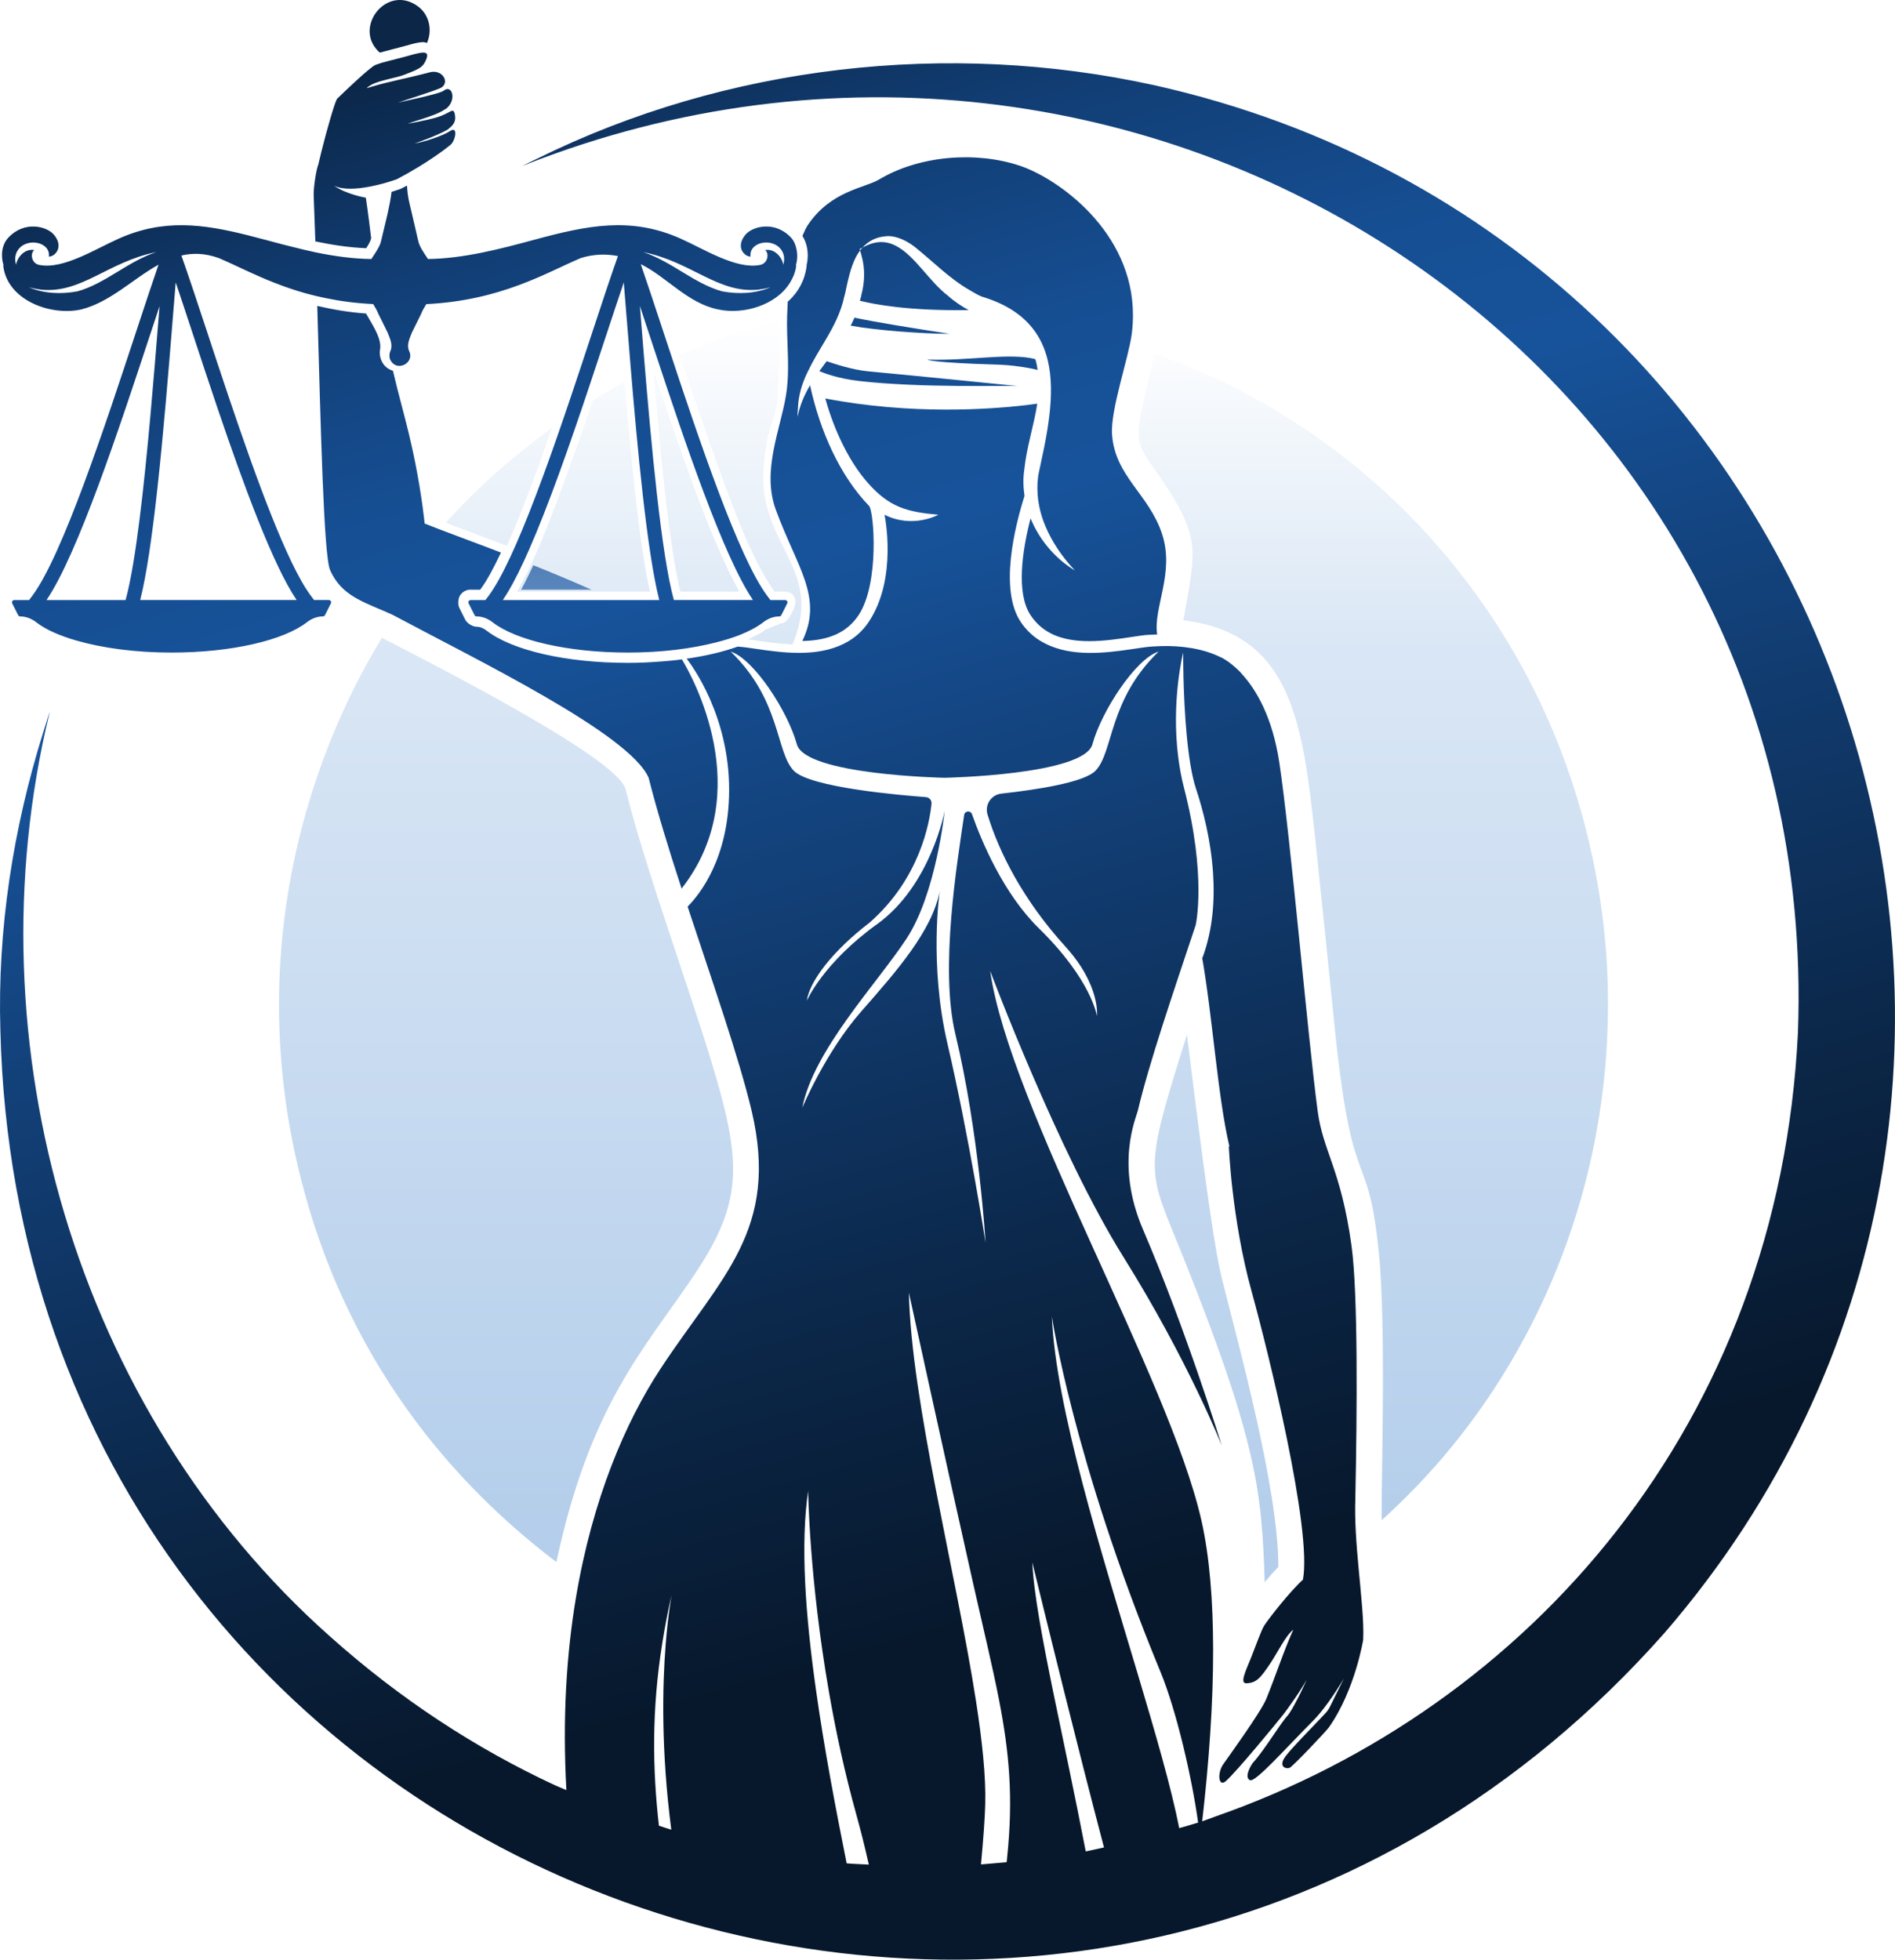 <?xml version="1.0" encoding="UTF-8"?>
<svg id="Layer_1" data-name="Layer 1" xmlns="http://www.w3.org/2000/svg" xmlns:xlink="http://www.w3.org/1999/xlink" viewBox="0 0 987.59 1021">
  <defs>
    <style>
      .cls-1 {
        mask: url(#mask);
      }

      .cls-2 {
        fill: url(#linear-gradient-3);
      }

      .cls-2, .cls-3 {
        fill-rule: evenodd;
      }

      .cls-4 {
        fill: url(#linear-gradient-2);
      }

      .cls-3 {
        fill: url(#linear-gradient);
      }
    </style>
    <linearGradient id="linear-gradient" x1="3356.66" y1="844.6" x2="5500.69" y2="-6735.17" gradientTransform="translate(-40.05 91.42) scale(.11 -.11)" gradientUnits="userSpaceOnUse">
      <stop offset="0" stop-color="#0b2647"/>
      <stop offset=".12" stop-color="#113d73"/>
      <stop offset=".25" stop-color="#164e92"/>
      <stop offset=".35" stop-color="#17539b"/>
      <stop offset=".46" stop-color="#144785"/>
      <stop offset=".81" stop-color="#0b2647"/>
      <stop offset="1" stop-color="#07182c"/>
    </linearGradient>
    <linearGradient id="linear-gradient-2" x1="4662.47" y1="-664.1" x2="4662.47" y2="-6426.32" gradientTransform="translate(-40.05 91.42) scale(.11 -.11)" gradientUnits="userSpaceOnUse">
      <stop offset="0" stop-color="#fff" stop-opacity="0"/>
      <stop offset=".27" stop-color="#fff" stop-opacity=".5"/>
      <stop offset="1" stop-color="#fff"/>
    </linearGradient>
    <mask id="mask" x="144.46" y="166.22" width="694.48" height="659.06" maskUnits="userSpaceOnUse">
      <g id="id0">
        <rect class="cls-4" x="144.46" y="166.22" width="694.48" height="659.06"/>
      </g>
    </mask>
    <linearGradient id="linear-gradient-3" x1="4662.52" y1="-6426.32" x2="4662.52" y2="-664.1" gradientTransform="translate(-40.05 91.42) scale(.11 -.11)" gradientUnits="userSpaceOnUse">
      <stop offset="0" stop-color="#b4ceeb"/>
      <stop offset="1" stop-color="#b4ceeb"/>
    </linearGradient>
  </defs>
  <g id="Layer_1-2" data-name="Layer_1">
    <g id="Stevens_Law_Logo_2024">
      <path class="cls-3" d="M445.31,165.5c-.62,1.41-1.25,2.81-1.98,4.16,13,2.44,38,4.28,51.56,4.28-20.02-3.1-38.24-6.06-49.58-8.44ZM427,193.35c2.4,1.04,9.66,3.86,20.58,5.13,32.59,3.76,75.87,2.24,82.72,2.66,0,0-49.61-5.03-78-7.69-8.01-.75-17.95-4.03-21.49-5.26-1.28,1.7-2.58,3.43-3.81,5.16ZM420.37,138.71c-.99,7.51-4.41,13.43-9.17,17.89-.19.18-.41.31-.61.47-.01.27-.06.58-.09.84-.06.75-.01,1.5-.08,2.25-.38,5.81-.28,11.63-.06,17.46.01.49.01.99.05,1.47.33,8.95.67,17.89-.75,26.7-2.86,17.82-12.81,39.49-5.34,59.79,11.14,30.32,24.83,45.54,13.82,68.38,13.94-.26,23.35-4.5,29.32-13.47,10.99-16.48,8.01-54.27,5.46-56.91-15.17-15.69-25.57-38.91-30.76-62.87-2.95,5.03-5.32,10.38-6.46,16.38-.13-1.52.09-2.91.15-4.37.22-6.6,2.06-12.72,4.87-18.57,1.5-3.15,3.15-6.25,4.94-9.31,1.56-2.63,3.13-5.26,4.69-7.9,4.22-7.1,7.94-14.36,9.62-22.29.18-.84.5-1.62.62-2.47,1.28-5.84,2.59-12.64,5.46-18.23.63-1.22,1.39-2.37,2.19-3.46-.09-.24-.12-.47-.2-.72.51-.33,1-.53,1.51-.82,2.87-3.17,6.71-5.44,12.19-5.88,2.21-.24,4.34.19,6.38.85,3.17,1.03,6.13,2.78,8.57,4.68,10.04,8.06,18.25,16.63,28.74,22.61,1.97,1.13,3.88,2.35,6.07,3.27,11.59,3.44,19.75,8.62,25.34,15.01,12.47,14.17,12.31,34.36,8.87,55.21-.93,5.6-2.09,11.22-3.31,16.81-.22,1.04-.46,2.1-.68,3.15-.07.32-.15.63-.2.96-.87,3.89-1.02,7.82-.77,11.74.37,5.7,1.79,11.38,4.09,16.83,3.52,8.35,8.91,16.24,15.38,23.03-10-5.97-18.48-15.73-23.14-27.16-4.43,17.14-7.56,39.09,0,50.44,6.16,9.23,15.87,13.54,30.55,13.54,7.71,0,15.48-1.16,22.35-2.21l5.15-.75c2.57-.36,5.28-.4,7.94-.53-2.19-13.79,9.23-31.88,2.58-52.27-6.83-20.86-24.58-30.05-26.1-51.96-.87-12.82,8.6-39.67,10.28-52.41.44-3.31.6-6.53.62-9.69.04-43.77-39.33-71.35-59.02-77.9-22.91-7.62-52.39-5.32-73.34,7.23-7.41,4.43-25.07,5.81-37.11,23.73-1.1,1.64-1.9,3.69-2.79,5.63.91,1.48,1.64,3.09,2.09,4.82.84,3.21.93,6.72.12,10.25,0,.22-.01.46-.03.69h.01,0ZM448.98,133.11c1.92,6.81,1.7,13.76-.03,20.42-.06.23-.09.47-.15.69-.13.87-.47,1.64-.66,2.47,7.4,1.88,25.49,5.35,56.66,4.87-3.65-2.03-7.25-4.32-10.57-7.32-1.32-.96-2.6-2.09-3.86-3.28-9.1-8.56-16.82-21.7-27.34-24.37-4.01-1.03-8.44-.47-13.5,2.39-.46.5-.9,1-1.29,1.55.31.87.5,1.72.74,2.58h0ZM540.77,192.77c-.28-1.84-.59-3.66-1.15-5.47-.01-.06-.06-.11-.07-.16-.87-.22-1.72-.46-2.64-.61-13.68-2.34-32.85,1.52-53.62.82,0,0,.68,1.59,38.15,2.69,4.03.12,10.11.84,15.14,1.79,1.53.28,2.95.6,4.21.93h-.02ZM601.43,44.37c-107.36-23.6-222.85-10.44-321.52,38.32-.53.25-1.06.5-1.59.76-2,1-4.03,1.91-6.01,2.94.31-.12.63-.22.94-.34,320.32-126.4,676.38,100.44,663.77,451.63-9.86,204.4-140.4,351.87-303.92,408.83-2.21.78-4.37,1.67-6.57,2.41,3.56-30.96,5.75-61.67,5.7-89.83-.06-24.98-1.81-48.02-6.14-67.09-16.94-74.5-99.91-215.06-110.07-286.18,0,0,35.55,94.84,69.43,149.01,33.86,54.2,51.23,98.21,51.23,98.21,0,0-18.2-59.27-41.06-112.61-14.53-33.9-3.57-57.78-2.63-61.81,5.92-24.98,18.22-60.81,30.13-96.61,0,.01.01.05.01.06v-.09c.04-.22,5.85-25.25-6.07-71.5-1.35-5.19-2.28-10.35-2.94-15.38-3.92-29.8,2.49-55.12,2.49-55.12,0,0-.12,21.58,1.79,42.39,1,10.8,2.53,21.39,4.92,28.62,3.76,11.32,7.69,26.76,8.84,43.45,1.01,14.57-.08,30.08-5.55,44.77l-.28-1.41c5.63,32.05,8.32,73.75,14.35,99.33l-.25.25s1.46,37.71,11.81,75.28c8.79,31.93,31.67,124.18,26.79,150.35-7.13,6.49-17.91,20.42-20.07,23.76-.03.03-.09.11-.1.15-1.49,2.32-4.18,10-6.91,16.86-2.64,6.57-6.01,13.34-2.41,13.22,5.24-.19,7.31-2.66,12.47-10.34,3.78-5.63,7.95-14.44,12.02-17.6-4.63,10.04-9.69,25.34-14.11,36.1-2.95,7.13-21.11,32.08-22.54,34.2-3.03,4.47-2.38,11.95,1.46,8.62,5.49-4.79,26.51-30.3,30.05-34.83,1.59-2.01,9.77-13.35,12.01-18.01-1.76,4.64-7.79,16.44-9.8,18.63-4.18,4.56-11.91,17.82-18.26,24.8-1.98,2.79-4.14,7.82-1.34,8.91,2.91,1.13,18.74-16.87,32.53-30.64,5.58-5.58,11.54-14.31,16.38-22.39l-7.22,14.6c-.62,1.25-1.34,2.34-2.31,3.41-3.72,4.13-17.7,18.14-21,22.69-4.03,5.59.62,6.6,2.25,5.88,1.64-.73,18.91-18.9,20.46-21.1,13.74-19.53,17.91-45.94,17.91-45.94l-.07.16c.47-9.11-1.07-22.8-2.41-37.39-1.13-12.18-2.12-24.97-1.66-36.38h-.01c.91-44.74,1.41-106.39-1.98-131.18-5.49-40.17-14.99-49.34-17.71-70.72-5.09-38.2-14.07-142.32-19.91-181.05-3.63-24.03-12.11-38.03-19.21-45.91-.21-.23-.42-.49-.63-.72-.91-1.12-2.01-2.07-3.09-3.06-1.25-1.1-2.38-2.01-3.38-2.75-2.55-1.82-4.19-2.56-4.19-2.56v.05c-9.25-4.66-20.73-6.13-30.96-5.86-3.23.09-6.38.29-9.23.69-.6.07-1.31.19-1.94.28-12.47,1.82-29.47,4.79-43.88,0-7.03-2.34-13.48-6.37-18.32-13.61-11.19-16.81-3.09-49.42,2-65.58-.01-.12-.01-.25-.04-.37-.62-4.44-.76-8.97-.04-13.55,1.17-11.35,4.98-22.81,6.74-34.16-1.55.22-3.49.49-5.97.78-18.07,2.13-59.45,5.19-104.51-3.49,4.9,17.49,12.66,33.1,21.98,43.76,11.41,13.03,20.7,15.38,36.96,16.82,0,0-13.31,7.42-28.08,0,0,0,7.06,32.92-8.19,55.78-4.84,7.25-11.28,11.28-18.32,13.61-15.13,5.03-33.24,1.44-45.82-.28-1.31-.19-2.78-.27-4.18-.4-7.63,2.72-16.61,4.85-26.6,6.29,2.43,3.09,22.28,29.54,22.14,68.58-.12,35.76-15.72,54.65-21.64,60.58,12.85,38.91,26.87,79.01,33.33,106.24,14.72,62.24-15.76,86.37-47.51,134.64-18.1,27.51-35.34,67.46-44.04,119.27-4.94,29.53-7.03,62.97-4.95,100.16-2.09-.93-4.21-1.7-6.28-2.68-40.8-19-80.16-44.55-116.8-77.28C39.75,735.39-15.84,543.7,25.68,371.94c.09-.38.13-.76.23-1.15-.7,2.07-1.31,4.19-1.97,6.26-.52,1.58-1,3.16-1.5,4.73C6.83,431.81-1.41,484.41.2,536.93c11.2,453.59,567.43,652.62,867.27,313.84,243.6-281.8,97.57-725.39-266.04-806.41h-.01v.03ZM349.86,953.28c-2.16-.64-4.3-1.41-6.46-2.09-3.32-29.22-3.86-60.24,1.76-95.17,1.3-8.16,2.84-16.45,4.88-25.07,0,0-1.82,9.44-3.13,25.86-1.7,21.49-2.44,55.15,2.94,96.47h0ZM457.12,481.46c-28.39,20.49-36.65,39.95-36.65,39.95,1.47-10.29,13.41-25.91,32.8-40.79,26.16-22.99,31.21-52.11,32.19-61.81.19-1.85-1.12-3.38-2.98-3.52-12.85-.94-60.31-4.97-68.8-13.74-9.5-9.83-6.62-36.74-32.88-62.06,11.85,3.65,29.73,30.9,34.48,48.27,4.38,16.07,77.02,17.47,77.02,17.47,0,0,72.63-1.4,77.03-17.47,4.75-17.36,22.63-44.62,34.48-48.27-26.26,25.32-23.38,52.23-32.88,62.06-5.86,6.06-30.27,9.86-49.06,11.93-5.32.59-8.75,5.78-7.2,10.91,6,19.75,18.6,44.59,40.46,68.65,18.58,20.42,16.54,36.36,16.54,36.36,0,0-2.62-18.69-30.22-45.71-18.61-18.23-29.96-45.55-34.89-59.49-.74-2.1-3.76-1.79-4.09.41-3.65,24.82-12.78,79.99-4.57,114.17,12.36,51.46,15.72,108.57,15.72,108.57,0,0-8.65-55.62-19.85-103.61-9.65-41.33-4.04-79.35-4.04-79.35-4.03,20.57-22.13,41.24-40.86,62.55-18.74,21.3-30.77,50.24-30.77,50.24,5.88-30.13,38.94-64.67,54.37-88.17,15.44-23.51,19.84-66.5,19.84-66.5,0,0-7.13,38.71-35.17,58.97h-.02ZM441.24,970.81c-5.89-29.38-11.78-60.46-15.98-90.31-5.53-39.06-8.18-75.95-4.09-103.73,0,0,.53,45.62,10.88,104.95,3.51,20.15,8.16,41.89,14.3,63.96,2.34,8.37,4.47,17,6.44,25.79-3.85-.25-7.71-.32-11.56-.66h0ZM524.88,967.69c-.07.81-.18,1.69-.25,2.52-2.13.2-4.25.38-6.38.56-.22.01-.44.03-.66.06-2.12.16-4.22.39-6.34.54,1.21-12.97,2-23.72,2.21-31.36.39-14.48-1.59-33.01-4.8-53.71-10.32-66.43-33.72-156.02-34.99-212.83,0,0,21.32,97.46,33.33,150.78,5.44,24.19,10.17,43.54,13.63,61.27,5.32,27.37,7.53,50.89,4.25,82.18h0ZM565.84,964.59c-5.64-29.38-11.72-57.53-16.79-82.25-5.87-28.68-10.37-52.74-11.05-68.33,0,0,7.14,29.48,16.6,67.33,6.32,25.31,13.67,54.29,20.66,80.85.03.1.06.22.09.33-3.18.66-6.32,1.47-9.51,2.07h0ZM614.57,952.46c-4.18-21.09-12.32-49.18-21.49-79.84-19.17-64.09-42.91-139.5-44.9-186.74,0,0,11.17,74.8,55.92,183.48.2.48.38.95.59,1.44,8.53,20.64,16.54,55.78,19.72,78.76-3.25,1.06-6.54,1.91-9.82,2.9h0ZM245.28,307.23h5l.03-.08c3.29-4.4,6.94-11.1,10.77-19.26-16.82-6.46-30.98-11.56-39.78-15.13-.01-.16-.1-1.06-.26-2.46-.72-6.31-3-23.95-8.06-44.74-2.61-10.79-5.37-20.26-8.19-32.36-1.81-.62-3.32-1.5-4.43-2.81-1.98-2.37-2.81-5.43-2.28-8.4.79-4.84-2.64-10.69-6.28-16.86l-1.04-1.78c-9.38-.66-17.63-2.18-25.41-3.96,1.79,62.68,3.35,130.14,6.68,137.61,3.56,8,8.97,12.3,15.47,15.7,5.09,2.64,10.82,4.76,16.94,7.54,44.55,23.82,123.77,62.14,133.62,85.04,4.31,17.15,10.42,37.02,17.16,57.67,39.46-50.36,5.32-110.92.16-119.42-.79.11-1.58.22-2.39.32-2.66.31-5.4.56-8.16.76-5.71.46-11.54.75-17.6.75-32.13,0-60.42-6.49-73.79-16.91-1.13-.88-2.93-1.92-5.06-1.92s-4.98-1.81-5.91-3.65l-3.07-6.13c-.84-1.66-.7-4.82.28-6.41,1.21-1.97,3.31-3.15,5.61-3.15h0s0,.02,0,.02ZM277.94,294.5c-2.16,4.66-4.28,8.95-6.34,12.73h36.62s-.06-.03-.09-.05c-10.29-4.57-20.49-8.81-30.2-12.69h0ZM190.83,129.34c1.35-2.07,2.34-3.84,2.61-5.25-1.62-13.5-2.78-21.09-2.78-21.09,0,0-9.95-1.64-16.54-6.22,4.72,2.26,11.96,1.7,18.44.47.13-.01.28-.05.42-.08,2.25-.44,4.38-.93,6.26-1.44,2.25-.6,3.99-1.14,5.29-1.58,1.19-.39,2.07-.69,2.07-.69,0,0,2.19-1.1,5.61-3.01,1.75-.99,3.88-2.24,6.16-3.62,4.98-3.04,10.85-6.89,16.36-11.31.98-.79,1.73-2.25,2.18-3.7.81-2.64.44-5.19-1.97-3.75-.13.07-.2.06-.35.16-3.65,2.6-14.23,5.86-18.48,6.54,0,0,11.66-4.04,17-7.15.52-.31.75-.63,1.16-.94,2-1.54,2.82-3.17,2.94-4.73.07-1.13-.06-2.22-.35-3.13-.54-1.7-1.34-1.22-3.32-.16-.91.49-2,1.06-3.59,1.69-.56.22-1.24.44-1.95.68-5.68,1.75-15.63,3.44-15.63,3.44,3.84-1.4,9.43-2.91,14.11-4.76,1.99-.79,3.78-1.66,5.21-2.61.21-.14.5-.24.68-.37,5.83-4.31,3.37-13.07-1.13-9.49-.68.55-2.9,1.25-5.66,1.99-1.75.47-3.66.96-5.68,1.43-5.09,1.18-10.39,2.28-12.48,2.81,2.09-.75,7-2.32,11.73-3.89,1.93-.63,3.73-1.25,5.41-1.82,2.73-.96,4.94-1.79,5.57-2.21,4.38-2.94.21-9.69-6.34-7.84-1.37.4-2.94.75-4.42,1.13-1.76.44-3.49.88-5.35,1.31-4.22.97-8.54,1.94-12.7,2.95-2.59.63-4.98,1.29-7.28,1.97-.35.1-.72.21-1.06.31-.6.19-1.31.35-1.88.55.46-.53,1.12-1,1.88-1.44.59-.35,1.24-.68,1.95-.99,2.07-.87,4.57-1.56,7.06-2.18,3.28-.82,6.49-1.51,8.48-2.28,1.13-.42,1.99-.78,2.94-1.15,2.28-.9,4.23-1.75,5.6-2.69,1.32-.91,2.16-2.09,2.78-3.49.31-.72.66-1.41.81-2.37.33-2.06-1.5-2.21-4.13-1.7-2.18.39-4.87,1.24-7.57,1.95-2.98.81-6.09,1.56-8.79,2.27-2.4.6-4.28,1.16-5.61,1.67-.34.13-.82.28-1.06.39-.57.3-1.46.96-2.46,1.75-4.28,3.37-11.82,10.48-17.2,15.69-1.06,1.02-5.25,15.45-8.29,27.67-.59,2.34-1.11,4.56-1.58,6.63-1.33,3.31-2.56,13.05-2.44,15.91.31,7.57.6,15.75.88,24.2,8.95,1.87,17.8,3.22,26.48,3.54h0s0,0,0,0ZM1.64,138.02c1.7,18.06,24.26,26.77,40.59,23.23,15.19-3.79,27.13-16.04,40.39-23.35-3.32,9.59-7.23,21.46-11.6,34.69-16.27,49.35-38.54,116.95-54.2,137.83l-1.66,2.2h-7.71c-.9,0-1.47.94-1.07,1.75l3.09,6.13c.21.41.62.66,1.07.66,3.07,0,5.95,1.18,8.38,3.06,4.76,3.72,12.05,6.97,21,9.54,13.39,3.86,30.6,6.23,49.49,6.23,31.51,0,58.58-6.49,70.49-15.78,2.43-1.88,5.31-3.06,8.38-3.06.46,0,.87-.25,1.08-.66l3.09-6.13c.39-.81-.19-1.75-1.07-1.75h-7.71l-1.66-2.2c-12.27-16.38-28.61-61.45-42.93-103.94-3.96-11.7-7.74-23.23-11.26-33.89-5.16-15.61-9.63-29.16-13.29-39.45,5.92-1.37,12.29-1.27,19.45,1.31,4.79,2.01,9.98,4.53,15.73,7.17,8.34,3.82,17.84,7.89,29.19,11.1,2.03.59,4.18,1.1,6.32,1.62,1.5.35,3.03.67,4.57,1,7.48,1.56,15.67,2.66,24.71,3.1,1.06,1.73,2.06,3.47,2.74,5.2,0,0,1.31,2.64,2.6,5.24,1.07,2.19,2.18,4.43,2.18,4.43,1.25,3.22,2.88,6.44,1.39,9.66-.28.62-.4,1.31-.44,2-.04.87.06,1.75.44,2.58.04.09.12.13.16.21,1.54,2.98,4.58,3.44,6.97,2.34,2.49-1.15,4.22-3.91,2.72-7.12-1.5-3.22.15-6.44,1.38-9.66l4.77-9.66c.68-1.73,1.68-3.47,2.75-5.2,39.09-1.93,62.49-16.38,80.52-24,6.54-2.07,13.13-2.25,19.36-1.05-3.63,10.23-8.07,23.66-13.17,39.11-3.54,10.77-7.38,22.42-11.38,34.24-9.31,27.63-19.45,56.21-28.79,77.39-.88,1.97-1.73,3.86-2.6,5.71-4.04,8.7-7.93,15.87-11.45,20.57l-1.66,2.2h-7.69c-.9,0-1.47.94-1.07,1.75l3.09,6.13c.19.41.62.66,1.07.66,3.06,0,5.95,1.18,8.36,3.07,11.91,9.28,38.98,15.76,70.5,15.76,17.27,0,33.1-2,45.93-5.29,4.46-1.13,8.62-2.41,12.26-3.85,4.98-1.98,9.17-4.21,12.29-6.62,2.41-1.9,5.31-3.07,8.38-3.07.44,0,.87-.25,1.06-.66l3.09-6.13c.39-.81-.18-1.75-1.08-1.75h-7.69l-1.66-2.2c-14.88-19.84-35.7-81.72-51.68-130.17-.85-2.58-1.71-5.16-2.53-7.66-4.41-13.35-8.35-25.34-11.69-34.98,13.69,6.78,24.45,20.47,40.49,23.64,13.17,2.85,30.23-2.38,37.29-13.97,1.68-2.76,2.97-5.78,3.29-9.26-.09.18-.23.3-.34.46.85-2.55,1.02-5.17.61-7.75-.43-2.6-1.28-5.07-3.06-6.97-8.37-8.9-19.83-5.84-23.51-1.7-1.67,1.88-2.91,4.34-2.55,6.82.37,2.5,2.49,4.69,5,4.85-1.04-7.82,11.9-10.34,16.33-3.09,1.38,2.25,1.43,4.77.76,7.28-.87-4.51-4.98-8.5-9.5-7.62,2.18,1.54,1.6,6.88-2.56,7.72-12.48,2.52-29.1-8.2-41.61-13.76-25.91-11.51-48.52-6.81-75.89.59-18.13,4.91-37.09,9.86-55.63,10.1-2.24-3.32-4.6-6.63-5.21-9.95,0,0-.78-3.37-1.34-5.81-1.33-5.69-3.15-13.51-3.15-13.51-.73-2.98-1.07-6-1.24-9-1.81.97-2.95,1.56-3.12,1.64-.38.15-2.25.82-4.93,1.64-.93,7.52-2.97,15.11-4.59,21.94-.25,1.04-.51,2.1-.73,3.1-.5,2.79-2.32,5.58-4.19,8.38-.36.53-.65,1.05-1,1.57-9.64-.12-19.38-1.47-29.07-3.48-2.12-.44-4.22-.94-6.34-1.43-6.81-1.61-13.59-3.38-20.24-5.19-2.79-.75-5.51-1.46-8.24-2.15-23.76-6.03-44.39-8.78-67.63,1.56-12.51,5.55-29.13,16.27-41.61,13.76-4.18-.84-4.75-6.18-2.56-7.72-4.53-.88-8.63,3.1-9.5,7.62-.68-2.5-.63-5.03.75-7.28,4.44-7.25,17.38-4.73,16.35,3.09,2.52-.16,4.61-2.35,4.98-4.85.37-2.49-.87-4.94-2.55-6.82-3.66-4.13-15.13-7.19-23.49,1.7-3.57,3.78-4.16,9.61-2.47,14.72-.1-.16-.24-.28-.34-.46h0ZM395.08,150.91s2.95-.27,6.52-1.25c-7.81,3.37-16.95,3.69-25.28,2.13-14.57-4.03-26.04-15.47-41.09-20.44,25.19,5.06,38.83,21.6,59.85,19.56ZM338.6,174.91c.91,2.73,1.84,5.55,2.78,8.39,15.6,47.27,35.71,106.83,51.03,129.31h-41.23c-6.57-23.92-11.78-80.9-15.56-126.73-.57-7.05-1.11-13.88-1.63-20.24-.18-2.16-.34-4.15-.5-6.21,1.62,4.91,3.32,10.04,5.1,15.47h0ZM326.64,166.25c.59,7.22,1.22,15.02,1.88,23.13,3.67,44.42,8.69,98.23,15.05,123.24h-81.53c3.44-5.03,7.1-11.88,10.91-20.08.85-1.85,1.72-3.78,2.59-5.74,10.44-23.7,21.68-55.93,31.7-85.92,3.01-8.98,5.91-17.78,8.63-26.04,3.37-10.2,6.46-19.57,9.22-27.7.47,5.7.98,12.08,1.54,19.11h0ZM91.57,147.12c2.76,8.16,5.85,17.55,9.23,27.79,3.92,11.91,8.2,24.89,12.66,38.03,13.63,40.15,28.91,81.72,41.14,99.67h-81.53c3.31-12.97,6.25-33.66,8.82-56.85,3.29-29.64,6-63.21,8.12-89.51.56-7.03,1.07-13.41,1.56-19.13h0ZM82.66,165.66c-2.49,30.85-5.78,71.75-9.85,104.29-2.22,17.73-4.67,32.93-7.35,42.67H24.25c16.23-23.83,37.86-89.38,53.8-137.7,1.79-5.43,3.49-10.56,5.12-15.45-.18,2.06-.34,4.03-.5,6.21h0ZM21.57,150.92c21.03,2.04,34.67-14.51,59.87-19.58-15.05,4.99-26.52,16.42-41.09,20.46-8.32,1.56-17.46,1.24-25.28-2.13,3.56.98,6.5,1.25,6.5,1.25ZM197.92,27.41c1.6-.46,3.47-.94,5.82-1.53l8.2-2.16c3.16-.91,6.15-1.76,8.63-1.76.81,0,1.31.26,1.96.42.35-.81.63-1.64.85-2.5,1.56-5.95-.28-12.75-5.68-16.64-13.42-9.69-27.83,4.26-24.6,16.64.69,2.67,2.28,5.25,4.81,7.53h0Z"/>
      <g id="Curve_stevens.svg">
        <g class="cls-1">
          <path class="cls-2" d="M666.22,816.34c-5.68,6.13-1.38,1.32-7.1,8-1.55-46.49-3.51-72.03-42.4-169.19-18.79-46.95-21.54-41.77,1.87-116.09,13.6,111.35,16.84,121.52,18.8,129.41,7.58,30.54,28.89,107.02,28.83,147.86h0ZM338.69,308.24h-69.21c5.99-10.86,13.81-24.38,39.53-99.75,15.22-9.1,8.89-5.38,16.45-9.52,2.62,29.72,6.84,80.12,13.23,109.26h0ZM232.35,272.33c18.66-20.53,34.99-34.37,55.39-49.56-14.08,40.75-21.6,57.06-23.62,61.62-25.7-9.73-14.97-5.66-31.77-12.06ZM382.03,607.06c.46,19.82-5.86,35.96-20.92,58.24-25.41,37.6-53.74,66.92-71.15,148.53-41.47-31.51-107.78-94.24-134.2-203.95-35.96-149.31,32.4-259.36,43.31-277.57,17.48,9.18,117.02,59.15,126.31,77.31,1.94,3.8.88,8.68,23.47,76.46,15.91,47.71,20.41,61.43,25.46,79.22,4.73,16.66,7.44,29.87,7.72,41.76h0ZM414.48,332.03c-.43,1.21-.92,2.45-1.46,3.71-9.9-.64-7.76-.47-23.11-2.65,16.53-7.96-.08-1.39,16.7-8.18.23-.09,1.38,0,2.91-1.15.78-.58,7.04-8.46,4.29-12.96-2.11-3.46-6.53-2.52-10.16-2.52-11.75-17-20.86-38.24-49.43-123.33,24.95-10.71,41.43-15.01,52.08-17.79.21,67.05-4.68,39.76-8.22,74.6-4.14,40.76,29.89,52.75,16.39,90.27h0ZM727.39,261.51c16.27,15.59,32.45,34.1,47.44,56.01,66.24,96.9,63.63,194.7,62.99,216.77-1.57,54.27-14.72,99.31-28.88,132.62-29.36,69.05-71.21,109.05-88.86,125.13-.36-17.35,2.47-100.58-1.49-139.41-5.85-57.45-13.45-26.34-22.75-114.81-.15-1.37-4.83-47.47-5.23-51.34-.09-.92-5.34-51.11-5.39-51.56-6.31-57.32-11.81-105.01-68.5-111.72,6.65-37.81,9.83-43.38-14.89-78.58-11.7-16.66-10.71-15.14-.16-60.26,8.56,3.11,67.62,21.5,125.71,77.17h0ZM352.2,296.82c-5.13-28.03-8.33-65.43-11.74-104.25,12.13,36.06,28.55,86.25,44.86,115.67h-30.8c-.82-3.6-1.59-7.41-2.32-11.41Z"/>
        </g>
      </g>
    </g>
  </g>
</svg>